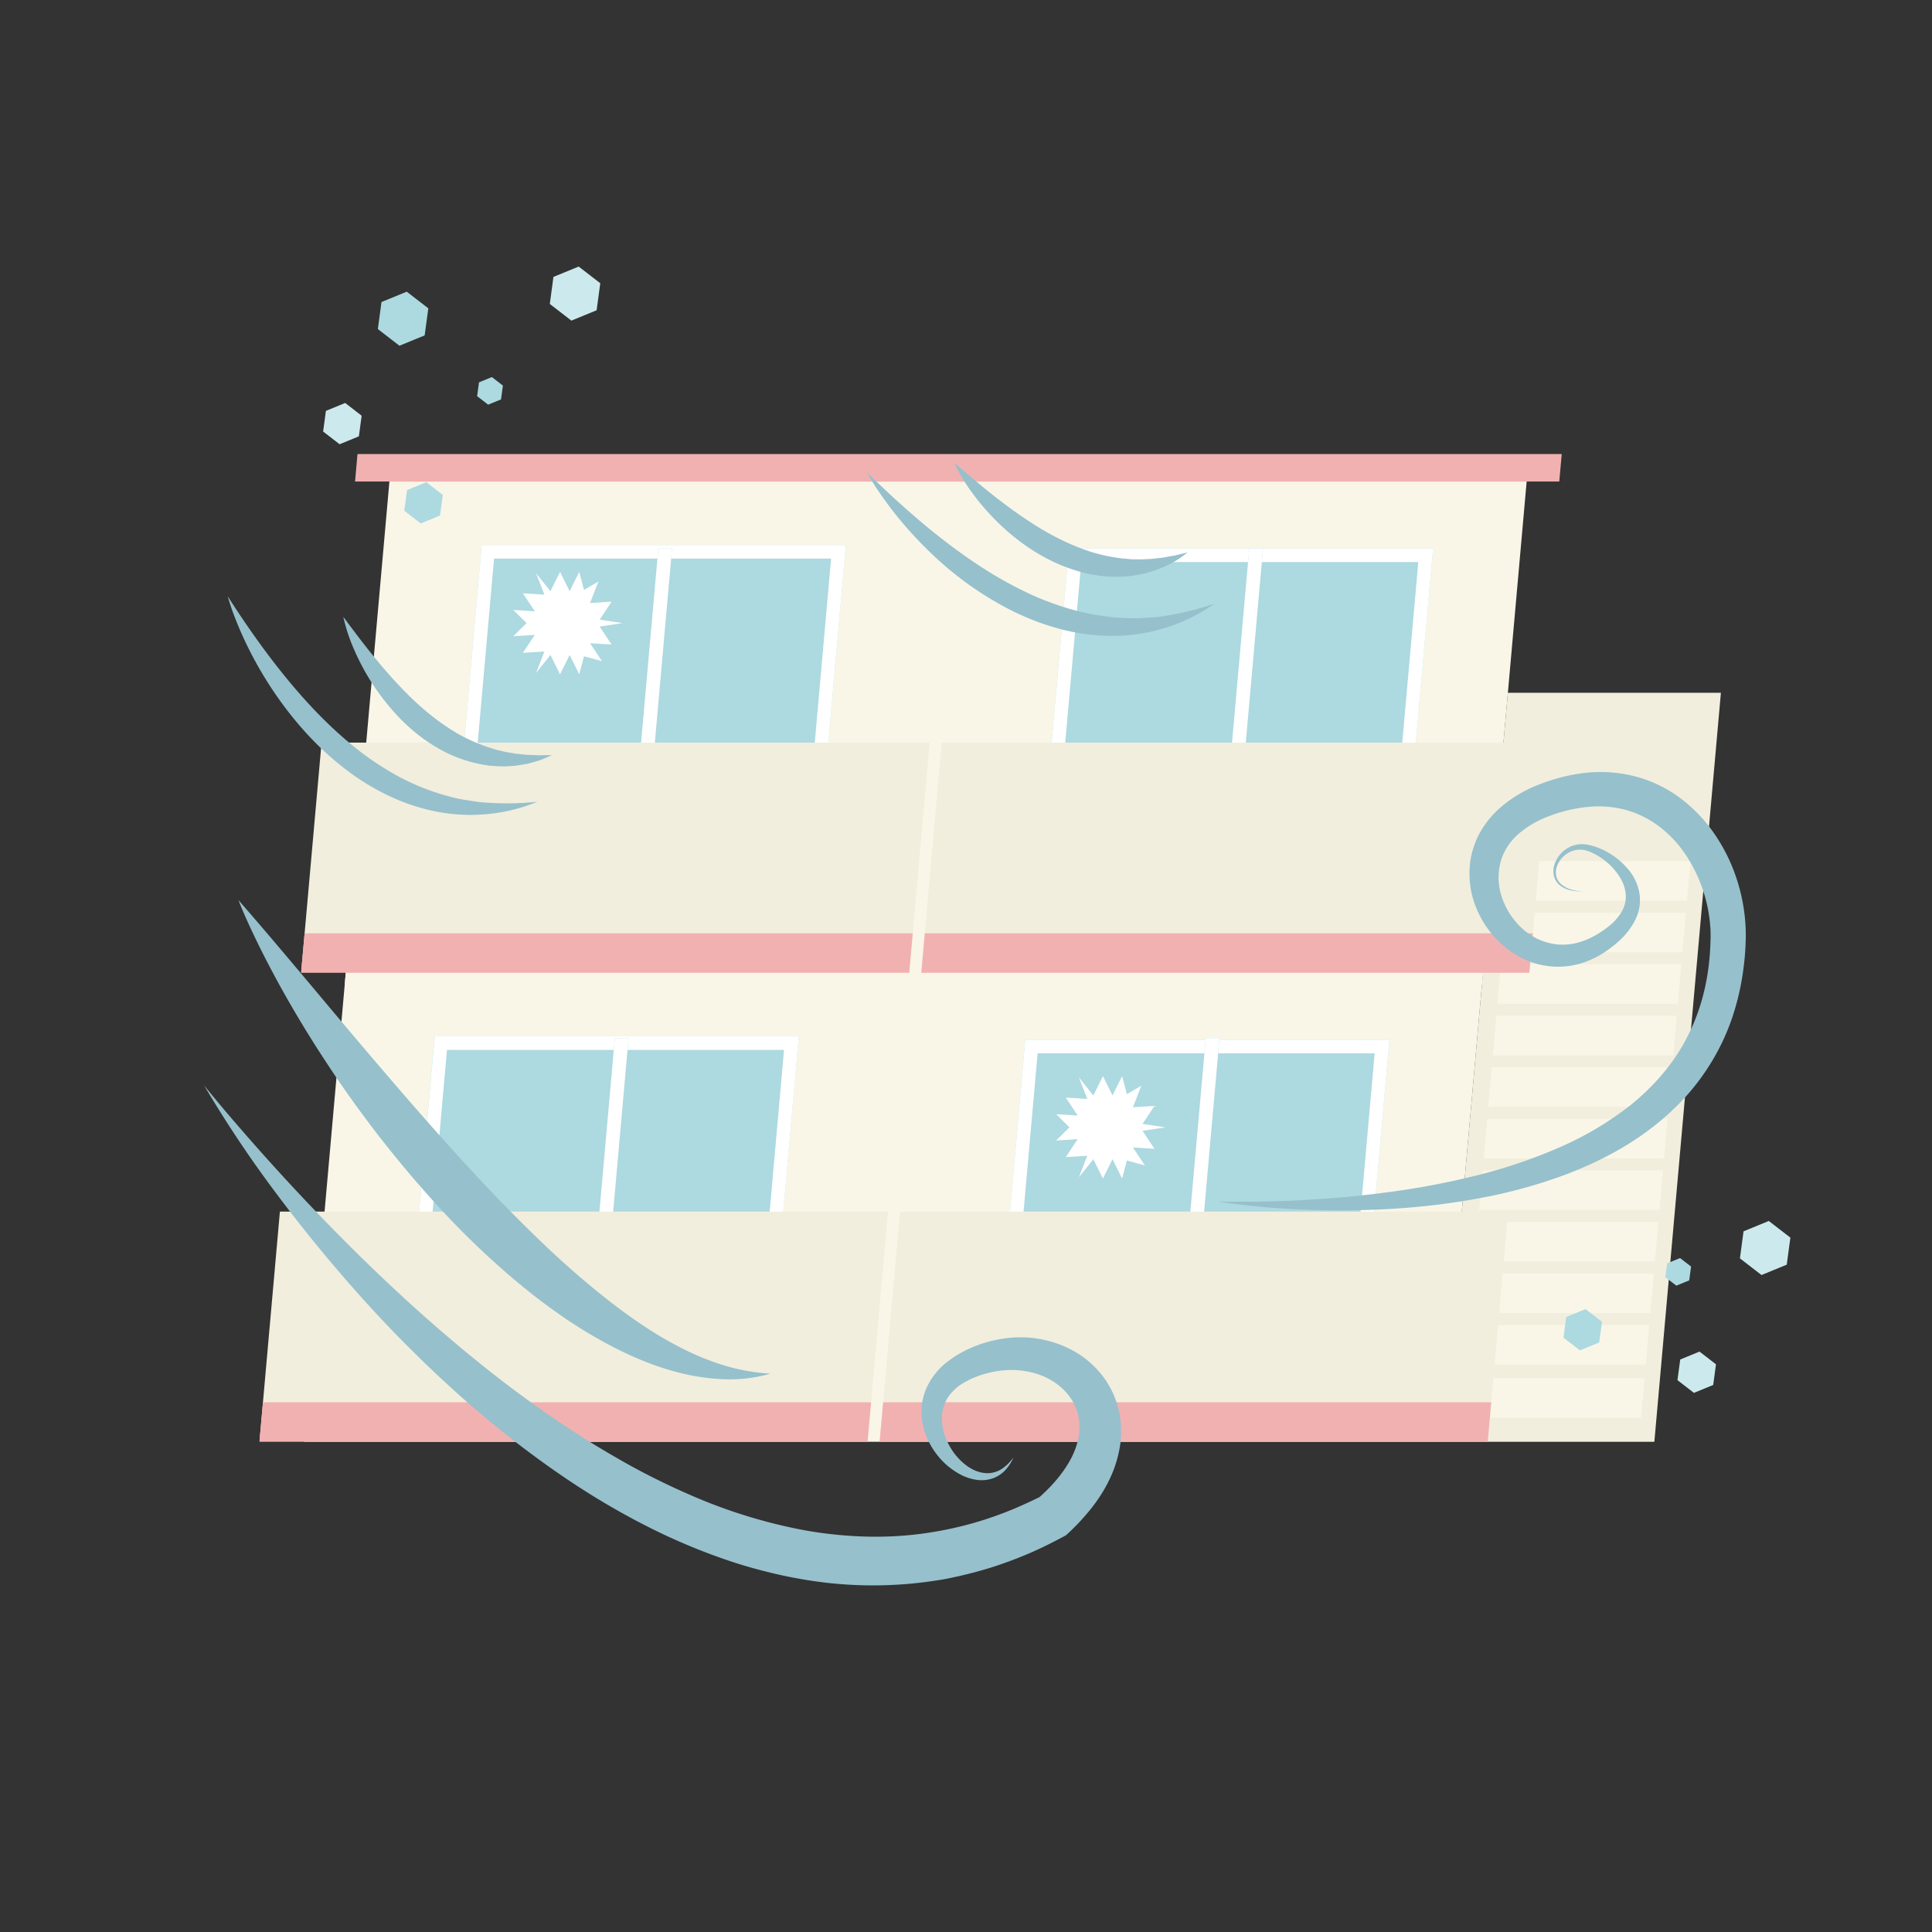 <svg id="レイヤー_1" data-name="レイヤー 1" xmlns="http://www.w3.org/2000/svg" xmlns:xlink="http://www.w3.org/1999/xlink" viewBox="0 0 1000 1000"><rect x="0" y="0" width="1000" height="1000" fill="#333333" stroke="none"/><defs><style>.cls-1{fill:none;}.cls-2{opacity:0.19;}.cls-3{clip-path:url(#clip-path);}.cls-4{fill:#6d6d6d;}.cls-5{clip-path:url(#clip-path-2);}.cls-6{fill:#f2eedd;}.cls-7{fill:#f9f6e8;}.cls-8{fill:#f2b1b1;}.cls-9{fill:#add9e0;}.cls-10{fill:#fff;}.cls-11{fill:#96c0cc;}.cls-12{fill:#cceaed;}</style><clipPath id="clip-path"><rect class="cls-1" x="77.52" y="1189.45" width="420.48" height="597.7"/></clipPath><clipPath id="clip-path-2"><rect id="SVGID" class="cls-1" x="497.52" y="1189.45" width="399.48" height="597.7"/></clipPath></defs><g class="cls-2"><g class="cls-3"><rect class="cls-4" x="403.44" y="778.98" width="1" height="1134.52" transform="translate(-889.14 795.35) rotate(-50.22)"/><rect class="cls-4" x="423.52" y="754.87" width="1" height="1134.52" transform="translate(-863.37 802.09) rotate(-50.22)"/><rect class="cls-4" x="443.6" y="730.75" width="1" height="1134.52" transform="translate(-837.6 808.84) rotate(-50.22)"/><rect class="cls-4" x="463.68" y="706.63" width="1" height="1134.52" transform="translate(-811.83 815.58) rotate(-50.22)"/><rect class="cls-4" x="483.76" y="682.51" width="1" height="1134.52" transform="translate(-786.06 822.33) rotate(-50.22)"/><rect class="cls-4" x="-525.33" y="1290.08" width="1134.52" height="1" transform="translate(-977.95 498.62) rotate(-50.31)"/><rect class="cls-4" x="-501.18" y="1310.11" width="1134.52" height="1" transform="translate(-984.64 524.45) rotate(-50.31)"/><rect class="cls-4" x="-477.02" y="1330.15" width="1134.52" height="1" transform="translate(-991.33 550.27) rotate(-50.31)"/><rect class="cls-4" x="-452.87" y="1350.19" width="1134.52" height="1" transform="translate(-998.02 576.1) rotate(-50.31)"/><rect class="cls-4" x="-428.71" y="1370.23" width="1134.52" height="1" transform="translate(-1004.71 601.93) rotate(-50.31)"/><rect class="cls-4" x="-404.56" y="1390.27" width="1134.52" height="1" transform="translate(-1011.41 627.76) rotate(-50.31)"/><rect class="cls-4" x="-380.41" y="1410.31" width="1134.52" height="1" transform="translate(-1018.1 653.58) rotate(-50.31)"/><rect class="cls-4" x="-356.25" y="1430.34" width="1134.52" height="1" transform="translate(-1024.79 679.41) rotate(-50.31)"/></g></g><g class="cls-2"><g class="cls-5"><rect class="cls-4" x="807.14" y="795.54" width="1" height="1101.4" transform="translate(-737.15 1066.44) rotate(-48.77)"/><rect class="cls-4" x="826.22" y="771.42" width="1" height="1101.4" transform="translate(-712.5 1072.56) rotate(-48.77)"/><rect class="cls-4" x="845.29" y="747.3" width="1" height="1101.4" transform="translate(-687.86 1078.69) rotate(-48.77)"/><rect class="cls-4" x="864.37" y="723.18" width="1" height="1101.4" transform="translate(-663.21 1084.81) rotate(-48.77)"/><rect class="cls-4" x="883.45" y="699.06" width="1" height="1101.4" transform="translate(-638.57 1090.93) rotate(-48.77)"/><rect class="cls-4" x="-92.18" y="1290.08" width="1111.77" height="1" transform="translate(-836.82 855.57) rotate(-51.74)"/><rect class="cls-4" x="-69.23" y="1310.11" width="1111.77" height="1" transform="translate(-843.82 881.22) rotate(-51.74)"/><rect class="cls-4" x="-46.28" y="1330.15" width="1111.77" height="1" transform="translate(-850.82 906.87) rotate(-51.74)"/><rect class="cls-4" x="-23.33" y="1350.19" width="1111.76" height="1" transform="translate(-857.81 932.52) rotate(-51.74)"/><rect class="cls-4" x="-0.39" y="1370.23" width="1111.77" height="1" transform="translate(-864.81 958.17) rotate(-51.74)"/><rect class="cls-4" x="22.56" y="1390.27" width="1111.77" height="1" transform="translate(-871.81 983.82) rotate(-51.74)"/><rect class="cls-4" x="45.51" y="1410.31" width="1111.77" height="1" transform="translate(-878.8 1009.47) rotate(-51.74)"/><rect class="cls-4" x="68.46" y="1430.34" width="1111.77" height="1" transform="translate(-885.8 1035.12) rotate(-51.74)"/></g></g><polygon class="cls-6" points="856.29 746.27 746.03 746.27 780.47 358.59 890.73 358.59 856.29 746.27"/><polygon class="cls-7" points="849.39 733.82 756.03 733.82 757.85 713.37 851.21 713.37 849.39 733.82"/><polygon class="cls-7" points="851.84 706.26 758.48 706.26 760.3 685.8 853.66 685.8 851.84 706.26"/><polygon class="cls-7" points="854.21 679.58 760.85 679.58 762.67 659.13 856.03 659.13 854.21 679.58"/><polygon class="cls-7" points="856.58 652.91 763.22 652.91 765.04 632.46 858.4 632.46 856.58 652.91"/><polygon class="cls-7" points="858.95 626.23 765.59 626.23 767.41 605.78 860.77 605.78 858.95 626.23"/><polygon class="cls-7" points="861.32 599.56 767.96 599.56 769.78 579.11 863.14 579.11 861.32 599.56"/><polygon class="cls-7" points="863.69 572.88 770.33 572.88 772.15 552.43 865.51 552.43 863.69 572.88"/><polygon class="cls-7" points="866.06 546.21 772.7 546.21 774.51 525.76 867.88 525.76 866.06 546.21"/><polygon class="cls-7" points="868.43 519.53 775.07 519.53 776.88 499.08 870.25 499.08 868.43 519.53"/><polygon class="cls-7" points="870.8 492.86 777.44 492.86 779.25 472.41 872.62 472.41 870.8 492.86"/><polygon class="cls-7" points="873.17 466.18 779.81 466.18 781.63 445.73 874.99 445.73 873.17 466.18"/><polygon class="cls-8" points="807.08 249.23 183.78 249.23 185.04 235 808.35 235 807.08 249.23"/><polygon class="cls-7" points="767.05 509.75 178.42 509.75 201.56 249.23 790.19 249.23 767.05 509.75"/><polygon class="cls-9" points="425.35 422.61 236.84 422.61 249.32 282.13 437.83 282.13 425.35 422.61"/><path class="cls-10" d="M430.18,289.13,418.94,415.61H244.49l11.24-126.48H430.18m7.65-7H249.32L236.84,422.61H425.35l12.48-140.48Z"/><polygon class="cls-9" points="729.28 424.39 540.78 424.39 553.26 283.9 741.76 283.9 729.28 424.39"/><path class="cls-10" d="M734.11,290.9,722.88,417.39H548.43L559.67,290.9H734.11m7.65-7H553.26L540.78,424.39h188.5L741.76,283.9Z"/><polygon class="cls-7" points="746.03 746.27 157.41 746.27 178.97 503.53 767.6 503.53 746.03 746.27"/><polygon class="cls-9" points="400.98 676.91 212.47 676.91 224.95 536.43 413.46 536.43 400.98 676.91"/><path class="cls-10" d="M405.81,543.43,394.57,669.91H220.12l11.24-126.48H405.81m7.65-7H225L212.47,676.91H401l12.48-140.48Z"/><polygon class="cls-9" points="706.69 678.69 518.19 678.69 530.67 538.2 719.17 538.2 706.69 678.69"/><path class="cls-10" d="M711.52,545.2,700.28,671.69H525.84L537.07,545.2H711.52m7.65-7H530.67L518.19,678.69h188.5L719.17,538.2Z"/><polygon class="cls-9" points="335.94 418.17 328.82 418.17 340.75 283.9 347.86 283.9 335.94 418.17"/><polygon class="cls-10" points="347.86 283.9 340.75 283.9 328.82 418.17 335.94 418.17 347.86 283.9 347.86 283.9"/><polygon class="cls-9" points="641.81 418.17 634.69 418.17 646.62 283.9 653.74 283.9 641.81 418.17"/><polygon class="cls-10" points="653.74 283.9 646.62 283.9 634.69 418.17 641.81 418.17 653.74 283.9 653.74 283.9"/><polygon class="cls-9" points="313.42 671.58 306.31 671.58 318.24 537.32 325.35 537.32 313.42 671.58"/><polygon class="cls-10" points="325.35 537.32 318.24 537.32 306.31 671.58 313.42 671.58 325.35 537.32 325.35 537.32"/><polygon class="cls-9" points="619.29 671.58 612.18 671.58 624.11 537.32 631.22 537.32 619.29 671.58"/><polygon class="cls-10" points="631.22 537.32 624.11 537.32 612.18 671.58 619.29 671.58 631.22 537.32 631.22 537.32"/><polygon class="cls-6" points="470.7 502.64 155.93 502.64 166.44 384.38 481.2 384.38 470.7 502.64"/><polygon class="cls-6" points="791.68 502.64 476.92 502.64 487.43 384.38 802.19 384.38 791.68 502.64"/><polygon class="cls-6" points="449.13 745.38 134.37 745.38 144.88 627.12 459.64 627.12 449.13 745.38"/><polygon class="cls-6" points="770.12 745.38 455.36 745.38 465.86 627.12 780.63 627.12 770.12 745.38"/><polygon class="cls-8" points="470.62 503.53 155.85 503.53 157.67 483.08 472.44 483.08 470.62 503.53"/><polygon class="cls-8" points="791.61 503.53 476.84 503.53 478.66 483.08 793.42 483.08 791.61 503.53"/><polygon class="cls-8" points="449.05 746.27 134.29 746.27 136.11 725.82 450.87 725.82 449.05 746.27"/><polygon class="cls-8" points="770.04 746.27 455.28 746.27 457.09 725.82 771.86 725.82 770.04 746.27"/><polygon class="cls-10" points="302.28 305.33 299.81 296 294.85 306 289.88 296 284.91 306 277.44 296.67 281.79 307.8 270.65 307.1 276.82 316.4 265.68 315.71 272.52 322.51 265.67 329.31 276.81 328.61 270.64 337.91 281.78 337.22 277.44 348.35 284.91 339.02 289.87 349.02 294.84 339.02 299.81 349.02 302.28 339.69 311.59 342.23 305.41 332.93 316.56 333.62 310.38 324.32 322.2 322.51 310.39 320.71 316.57 311.42 305.42 312.11 309.75 300.97 302.28 305.33"/><polygon class="cls-10" points="583.28 566.33 580.81 557 575.85 567 570.88 557 565.91 567 558.44 557.67 562.79 568.8 551.65 568.1 557.82 577.4 546.68 576.71 553.52 583.51 546.67 590.31 557.81 589.61 551.64 598.91 562.78 598.22 558.44 609.35 565.91 600.02 570.87 610.02 575.84 600.02 580.81 610.02 583.28 600.69 592.59 603.23 586.41 593.93 597.56 594.62 591.38 585.32 603.2 583.51 591.39 581.71 597.57 572.41 586.42 573.11 590.75 561.97 583.28 566.33"/><path class="cls-11" d="M630.28,621.88a575.25,575.25,0,0,0,90.28-5.08,405,405,0,0,0,44-8.46,268.82,268.82,0,0,0,41.93-14.16,167.51,167.51,0,0,0,37.26-22,119.66,119.66,0,0,0,15.35-14.65,102.54,102.54,0,0,0,12.18-17,105.59,105.59,0,0,0,8.42-19.1,112.88,112.88,0,0,0,4.58-20.52c.45-3.5.78-7,.94-10.57.06-.89.08-1.78.11-2.66s.08-1.82.07-2.63c0-1.66,0-3.34-.13-5a77.14,77.14,0,0,0-4-19.83,76.11,76.11,0,0,0-8.93-18.05,60.63,60.63,0,0,0-13.46-14.32,51.33,51.33,0,0,0-17.14-8.57,54.2,54.2,0,0,0-19.35-1.66,75.88,75.88,0,0,0-19.8,4.53,51.32,51.32,0,0,0-16.77,9.62,32.37,32.37,0,0,0-5.85,6.9,27.8,27.8,0,0,0-3.43,8.14,31.46,31.46,0,0,0,1,18.09,38.35,38.35,0,0,0,10.49,15.8,31.77,31.77,0,0,0,16.89,8,29.7,29.7,0,0,0,9.49-.27,36.61,36.61,0,0,0,9.33-3.21l2.24-1.21c.76-.45,1.52-.89,2.25-1.37a51.37,51.37,0,0,0,4.21-3,28.11,28.11,0,0,0,6.62-7.21,15.85,15.85,0,0,0,2.47-8.72,19.12,19.12,0,0,0-2.83-9.2,32,32,0,0,0-6.75-8,32.74,32.74,0,0,0-9.06-5.63,20.85,20.85,0,0,0-2.5-.82,12.53,12.53,0,0,0-2.51-.28,11.94,11.94,0,0,0-5,1.07,13.34,13.34,0,0,0-7,7.55,9.38,9.38,0,0,0-.34,5.19A8.14,8.14,0,0,0,808.5,458a13.72,13.72,0,0,0,4.92,2.46,26.12,26.12,0,0,0,5.58.92,26.43,26.43,0,0,1-5.68-.49,13.9,13.9,0,0,1-5.35-2.2,9.16,9.16,0,0,1-3.51-4.76,10.78,10.78,0,0,1,0-6,15.33,15.33,0,0,1,7.44-9.25,14.47,14.47,0,0,1,6-1.72,15,15,0,0,1,3.14.16,22.62,22.62,0,0,1,3,.61,38.43,38.43,0,0,1,19.71,13.48,25.58,25.58,0,0,1,4.93,11.9,23,23,0,0,1-2.34,13.14,36.34,36.34,0,0,1-7.74,10.23,53.7,53.7,0,0,1-4.73,4c-.81.63-1.64,1.21-2.48,1.8s-1.74,1.15-2.63,1.7A47.05,47.05,0,0,1,817,499a41.13,41.13,0,0,1-13.06,1.29A41.79,41.79,0,0,1,791,497.38a46.1,46.1,0,0,1-11.33-6.64,51,51,0,0,1-15.56-20.81,46.49,46.49,0,0,1-2.67-26.55,43.86,43.86,0,0,1,4.85-12.9,49.11,49.11,0,0,1,8.36-10.72,65.75,65.75,0,0,1,21.91-13.65A93,93,0,0,1,820.76,400a72.38,72.38,0,0,1,25.7,1.88,67.77,67.77,0,0,1,23.39,11.33,78.83,78.83,0,0,1,17.63,18.53,90.35,90.35,0,0,1,11.2,22.51,94.8,94.8,0,0,1,4.79,24.62c.11,2.1.18,4.21.14,6.33,0,1.08-.06,2-.09,3.05s-.07,2-.14,3c-.22,4-.67,8-1.23,12A131.38,131.38,0,0,1,896.5,527a116.27,116.27,0,0,1-10.33,22.19,118.72,118.72,0,0,1-14.64,19.52,133.69,133.69,0,0,1-18,16.11c-12.82,9.64-27,16.85-41.6,22.55a262.57,262.57,0,0,1-44.79,12.56,360.94,360.94,0,0,1-45.69,5.69,442.51,442.51,0,0,1-45.77.49A395.64,395.64,0,0,1,630.28,621.88Z"/><path class="cls-11" d="M117.88,308.65c4.73,7.43,9.59,14.64,14.62,21.7s10.23,13.92,15.66,20.55C159,364.15,170.76,376.51,183.9,387c3.27,2.62,6.63,5.13,10.1,7.44s7,4.52,10.64,6.56a120.87,120.87,0,0,0,22.89,9.81c2,.63,4,1.16,6,1.7s4.08,1,6.15,1.33,4.14.68,6.23,1,4.21.51,6.33.63a147.15,147.15,0,0,0,25.91-.5,86.92,86.92,0,0,1-12.61,4.14c-1.08.3-2.17.54-3.27.74s-2.18.46-3.29.65c-2.21.34-4.43.68-6.67.87s-4.5.29-6.76.41-4.53,0-6.8-.13a91.12,91.12,0,0,1-13.54-1.7A105.26,105.26,0,0,1,199.37,411a131.26,131.26,0,0,1-11.89-6.75c-3.83-2.46-7.49-5.14-11-7.94-14.19-11.3-26-25.06-35.85-39.89a200.1,200.1,0,0,1-13.13-23.13c-1.91-4-3.7-8-5.32-12.14A120.88,120.88,0,0,1,117.88,308.65Z"/><path class="cls-11" d="M448.64,244.36q9.38,9.3,19.05,17.93c6.47,5.76,13.05,11.32,19.81,16.58,13.51,10.53,27.71,20,42.83,27.27,3.77,1.84,7.6,3.54,11.5,5s7.83,2.86,11.82,4a120.5,120.5,0,0,0,24.49,4.51c2.08.18,4.16.25,6.25.33s4.19,0,6.29-.07,4.19-.25,6.31-.38,4.21-.43,6.3-.78a145.81,145.81,0,0,0,25.16-6.22,87,87,0,0,1-11.38,6.83c-1,.53-2,1-3,1.45s-2,.93-3.07,1.35c-2.08.82-4.17,1.64-6.32,2.33s-4.31,1.28-6.5,1.89-4.41,1-6.65,1.37a88.13,88.13,0,0,1-13.59,1.34,105,105,0,0,1-27.18-3,131.57,131.57,0,0,1-13.09-4c-4.27-1.55-8.44-3.36-12.53-5.3a172.21,172.21,0,0,1-43.78-31,200.61,200.61,0,0,1-17.92-19.66q-4.12-5.19-7.87-10.66A120.88,120.88,0,0,1,448.64,244.36Z"/><path class="cls-11" d="M177.71,319.29c7.12,9.63,14.14,18.85,21.63,27.53,3.75,4.32,7.58,8.51,11.58,12.48a142.29,142.29,0,0,0,12.47,11.16A117.22,117.22,0,0,0,237,379.78a90.71,90.71,0,0,0,14.93,6.74c1.31.39,2.61.83,3.93,1.26s2.69.63,4,1a37.61,37.61,0,0,0,4.1.81,39.58,39.58,0,0,0,4.19.63l4.26.45c1.43.09,2.86.09,4.32.17l2.2.1,2.19-.05c1.48,0,3-.06,4.48,0-1.35.64-2.74,1.19-4.13,1.8l-2.12.85-2.17.64c-1.46.42-2.93.84-4.43,1.19l-4.54.76a37.25,37.25,0,0,1-4.61.42,38.32,38.32,0,0,1-4.67.09c-1.55-.06-3.12-.14-4.68-.25s-3.11-.42-4.66-.67a72.37,72.37,0,0,1-17.9-5.81,87.36,87.36,0,0,1-15.79-10A98.42,98.42,0,0,1,202.61,367a117.33,117.33,0,0,1-10.85-14.66,120.16,120.16,0,0,1-8.42-16A88.74,88.74,0,0,1,177.71,319.29Z"/><path class="cls-11" d="M493.91,239.44c9,7.87,17.88,15.35,27.07,22.2,4.59,3.42,9.24,6.67,14,9.68a140.1,140.1,0,0,0,14.58,8.21,117.42,117.42,0,0,0,15.29,6.16,91.9,91.9,0,0,0,16,3.36c1.37.1,2.74.24,4.12.38s2.75,0,4.15.08a41.66,41.66,0,0,0,4.18-.1,39.7,39.7,0,0,0,4.22-.29l4.26-.48c1.41-.22,2.81-.53,4.26-.77l2.16-.37,2.13-.53c1.45-.32,2.88-.69,4.38-1-1.18.92-2.42,1.76-3.65,2.65l-1.88,1.29-2,1.09c-1.33.73-2.68,1.46-4.06,2.13l-4.27,1.72a39.85,39.85,0,0,1-4.42,1.41,38.79,38.79,0,0,1-4.53,1.09c-1.53.28-3.08.54-4.63.77s-3.12.26-4.69.35a72,72,0,0,1-18.74-1.8,87.64,87.64,0,0,1-17.58-6.37,98.24,98.24,0,0,1-15.76-9.63,117.39,117.39,0,0,1-13.76-12,121.44,121.44,0,0,1-11.68-13.8A88.45,88.45,0,0,1,493.91,239.44Z"/><path class="cls-11" d="M123.41,465.88c21.22,24.31,41.39,48.85,61.88,73s41,48,62.35,70.87c10.69,11.41,21.59,22.57,32.82,33.3a459.28,459.28,0,0,0,35,30.46c12.17,9.41,24.88,18.12,38.62,24.91a132.72,132.72,0,0,0,21.43,8.53A104,104,0,0,0,398.76,711a75.87,75.87,0,0,1-24.38,2.87,111.2,111.2,0,0,1-24.67-3.85c-16.18-4.33-31.31-11.68-45.48-20.15-1.76-1.09-3.54-2.15-5.27-3.26l-5.2-3.37c-3.39-2.33-6.78-4.68-10.08-7.13-6.65-4.83-13-10-19.26-15.29A430.42,430.42,0,0,1,229.19,627a584.81,584.81,0,0,1-59.75-76.25c-8.87-13.46-17.25-27.21-25-41.32-3.86-7.07-7.61-14.19-11.14-21.44S126.36,473.41,123.41,465.88Z"/><path class="cls-11" d="M105.64,561.8q5.28,6.54,10.69,12.93c3.6,4.27,7.27,8.47,10.92,12.69q11,12.6,22.33,24.86c15.13,16.32,30.62,32.24,46.67,47.51,8,7.63,16.12,15.15,24.41,22.45s16.64,14.49,25.21,21.39A595.16,595.16,0,0,0,299,742.34c4.59,2.94,9.22,5.81,13.9,8.57S322.25,756.4,327,759q14.26,7.79,29.07,14.26A271.68,271.68,0,0,0,417,792.17c20.79,3.61,41.94,4.39,62.6,1.32a186.08,186.08,0,0,0,30.48-7.07q7.46-2.43,14.74-5.46c4.83-2.07,9.62-4.25,14.33-6.62L536.79,776c6.88-5.91,12.83-12.6,16.87-19.79a40.64,40.64,0,0,0,4.34-11,29.29,29.29,0,0,0,.39-10.93,25.81,25.81,0,0,0-3.85-10.06,30.35,30.35,0,0,0-7.89-8.15,36,36,0,0,0-10.83-5.22,44.6,44.6,0,0,0-12.43-1.74,49.23,49.23,0,0,0-12.88,1.8,47.93,47.93,0,0,0-12,5,23.92,23.92,0,0,0-8.39,8.27,20.22,20.22,0,0,0-2.55,11.51,29.59,29.59,0,0,0,3.79,12.51,31.64,31.64,0,0,0,8.86,10.33c3.65,2.72,8.12,4.45,12.68,3.87a14.11,14.11,0,0,0,6.46-2.67,23.71,23.71,0,0,0,5.17-5.35,22.29,22.29,0,0,1-4.15,6.51,16.26,16.26,0,0,1-6.78,4.38,17.81,17.81,0,0,1-8.33.66,26,26,0,0,1-7.95-2.61,37.79,37.79,0,0,1-12.6-10.72,38.4,38.4,0,0,1-7.13-15.5,31.79,31.79,0,0,1-.53-9,30.82,30.82,0,0,1,2.2-9,35.66,35.66,0,0,1,11.26-14.37,58.29,58.29,0,0,1,15.14-8.32,65.35,65.35,0,0,1,16.79-3.94A57,57,0,0,1,557,700a48.83,48.83,0,0,1,14,12.58,46.56,46.56,0,0,1,8.12,17.54,49.48,49.48,0,0,1,.44,19.19,62.21,62.21,0,0,1-5.79,17.45,70,70,0,0,1-4.42,7.7,86.26,86.26,0,0,1-5.1,7,115.1,115.1,0,0,1-11.57,12.33l-1,.9-1.41.76c-5.19,2.79-10.47,5.44-15.88,7.83s-10.94,4.52-16.54,6.46-11.32,3.59-17.08,5c-2.88.74-5.79,1.36-8.7,2s-5.85,1.09-8.79,1.52a212.48,212.48,0,0,1-70.73-1.33c-5.79-1-11.53-2.33-17.21-3.78s-11.3-3.06-16.83-4.91a314.25,314.25,0,0,1-32.4-12.8c-5.27-2.4-10.44-5-15.54-7.66s-10.14-5.47-15.11-8.36-9.85-5.89-14.69-9-9.55-6.3-14.24-9.57a529.44,529.44,0,0,1-53.19-42.69q-12.56-11.46-24.48-23.51T185.71,670Q163.18,644.76,143,617.73A607.5,607.5,0,0,1,105.64,561.8Z"/><polygon class="cls-12" points="308.81 160.59 295.75 165.95 284.58 157.32 286.46 143.33 299.52 137.97 310.7 146.6 308.81 160.59"/><polygon class="cls-12" points="924.81 654.59 911.75 659.95 900.58 651.32 902.46 637.33 915.52 631.97 926.7 640.6 924.81 654.59"/><polygon class="cls-9" points="259.33 206.72 252.67 209.45 246.96 205.05 247.93 197.9 254.59 195.17 260.3 199.57 259.33 206.72"/><polygon class="cls-9" points="874.33 662.72 867.67 665.45 861.96 661.05 862.93 653.9 869.59 651.17 875.3 655.57 874.33 662.72"/><polygon class="cls-12" points="185.75 225.85 175.78 229.94 167.25 223.36 168.69 212.67 178.66 208.58 187.19 215.17 185.75 225.85"/><polygon class="cls-12" points="886.75 716.85 876.78 720.95 868.25 714.36 869.69 703.67 879.66 699.58 888.19 706.17 886.75 716.85"/><polygon class="cls-9" points="219.81 173.59 206.75 178.95 195.58 170.32 197.46 156.33 210.53 150.97 221.7 159.6 219.81 173.59"/><polygon class="cls-9" points="227.75 266.85 217.78 270.94 209.25 264.36 210.69 253.67 220.66 249.58 229.19 256.17 227.75 266.85"/><polygon class="cls-9" points="827.75 694.85 817.78 698.95 809.25 692.36 810.69 681.67 820.66 677.58 829.19 684.17 827.75 694.85"/></svg>